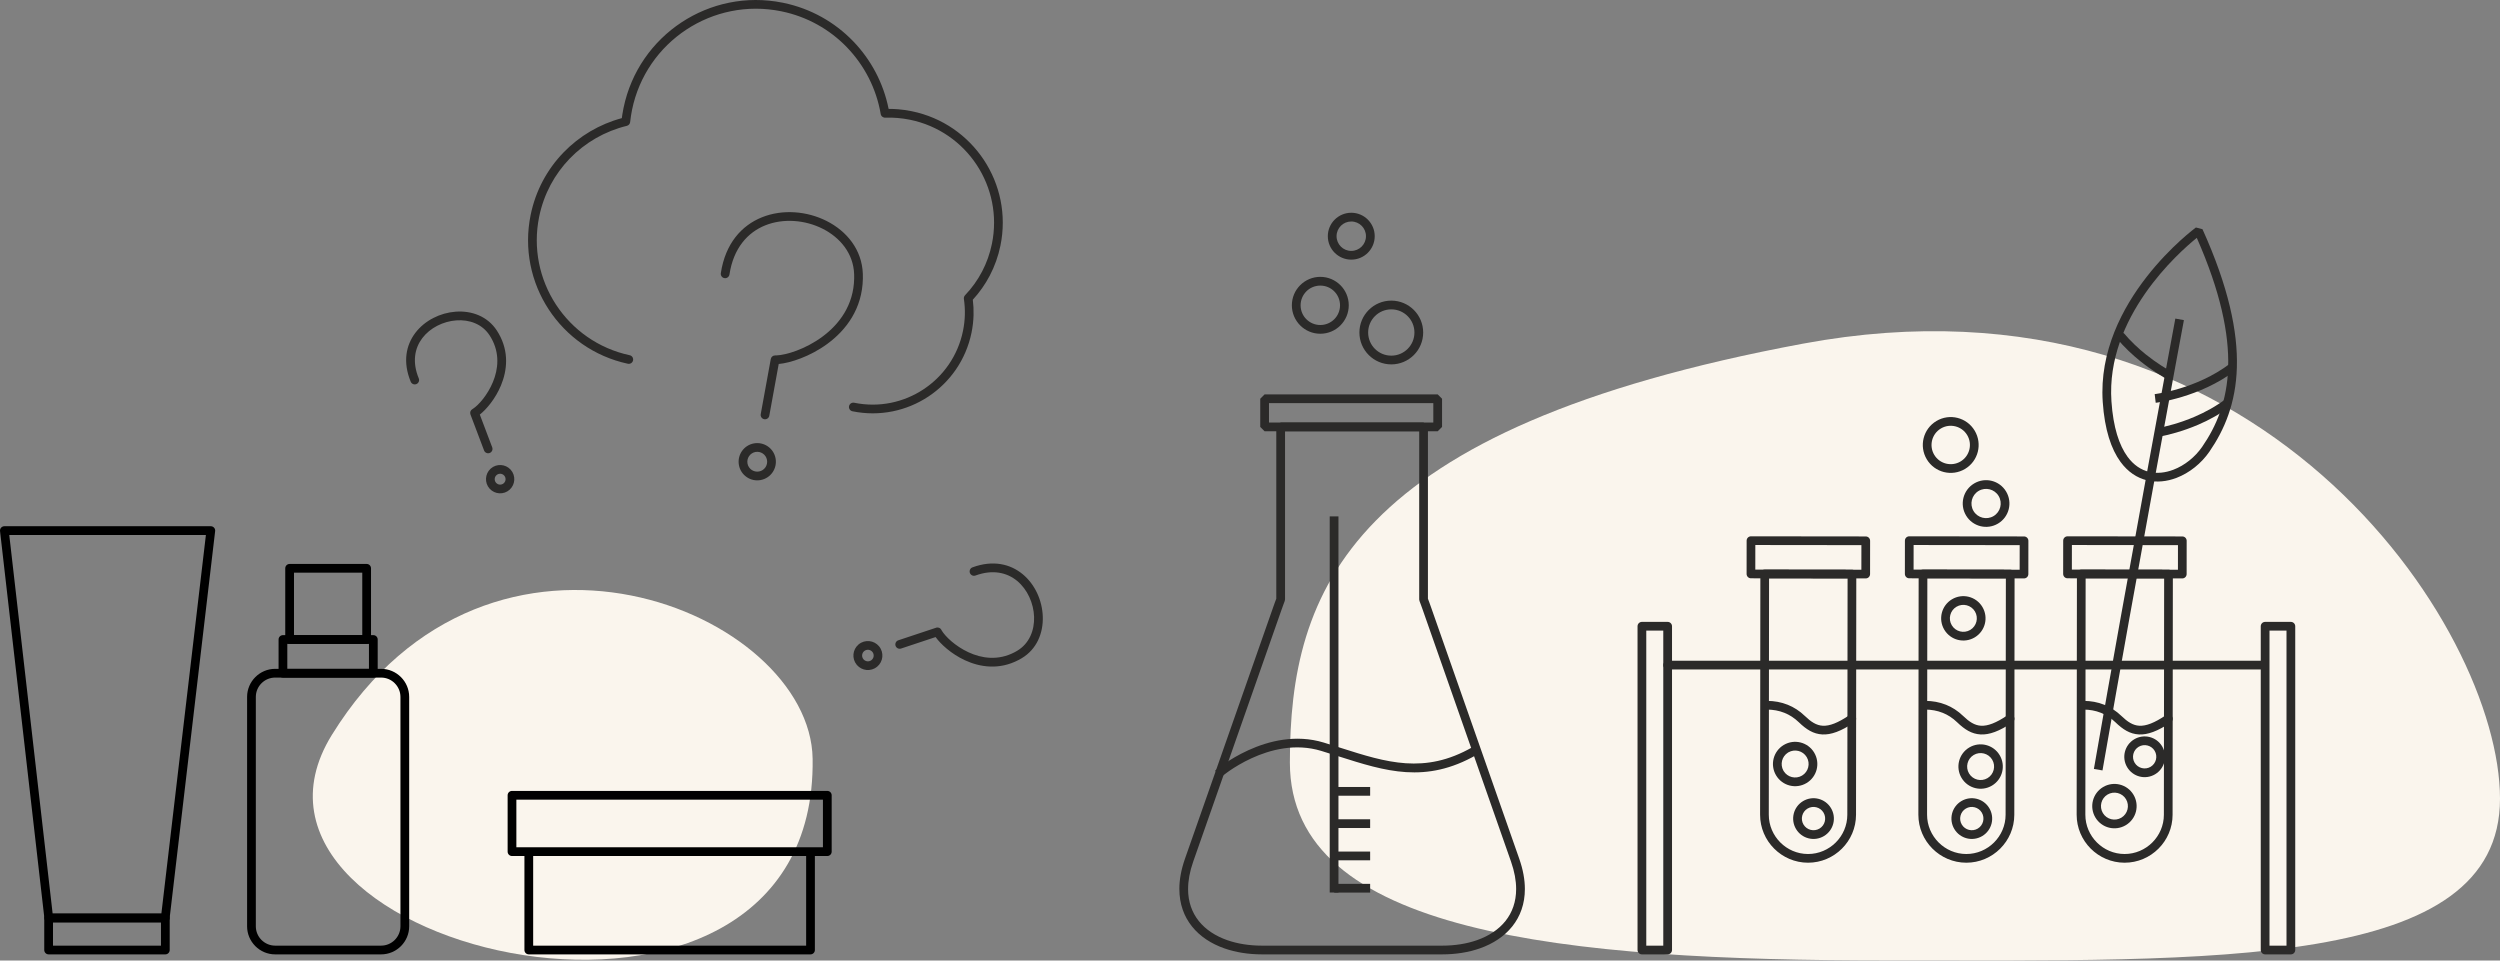 <?xml version="1.0" encoding="UTF-8"?> <!-- Creator: CorelDRAW 2020 (64-Bit) --> <svg xmlns="http://www.w3.org/2000/svg" xmlns:xlink="http://www.w3.org/1999/xlink" xmlns:xodm="http://www.corel.com/coreldraw/odm/2003" xml:space="preserve" width="252.265mm" height="96.926mm" style="shape-rendering:geometricPrecision; text-rendering:geometricPrecision; image-rendering:optimizeQuality; fill-rule:evenodd; clip-rule:evenodd" viewBox="0 0 23707.34 9108.9"><rect x="0" y="0" width="23707.34" height="9108.9" fill="#808080" stroke="none"/> <defs> <style type="text/css"> <![CDATA[ .fil0 {fill:#FAF5ED} .fil3 {fill:#2B2A29;fill-rule:nonzero} .fil2 {fill:#2B2A29;fill-rule:nonzero} .fil1 {fill:black;fill-rule:nonzero} ]]> </style> </defs> <g id="Слой_x0020_1">  <g id="_2439730372976"> <path class="fil0" d="M17096.28 3259.13c-4313.36,804.11 -4864.45,2347.68 -4864.45,3971.77 0,1624.09 2594.19,1877.11 5680.63,1877.11 3086.46,0 5794.88,89.58 5794.88,-1534.51 0,-1624.09 -2297.7,-5118.48 -6611.06,-4314.36z"></path> <path class="fil0" d="M7706.12 7195.82c46.62,3206.43 -5834.93,1833.77 -4558.61,-227.47 1508.31,-2435.88 4538.39,-1163.35 4558.61,227.47z"></path> </g> <path class="fil1" d="M2609.35 6342.53l1004.63 0c73.1,0 139.67,29.97 187.98,78.26l0.08 -0.08c48.23,48.23 78.18,114.81 78.18,188.07l0 2175.31c0,73.26 -29.95,139.84 -78.18,188.07 -48.23,48.23 -114.81,78.18 -188.07,78.18l-1004.63 0c-73.26,0 -139.84,-29.95 -188.07,-78.18l-2.34 -2.55c-46.87,-48.1 -75.84,-113.66 -75.84,-185.52l0 -2175.31c0,-73.07 29.94,-139.59 78.18,-187.9l0.27 -0.26c48.3,-48.19 114.78,-78.09 187.8,-78.09zm1004.63 82.89l-1004.63 0c-50.49,0 -96.33,20.58 -129.46,53.73l-0.17 0.17c-33.15,33.14 -53.73,78.97 -53.73,129.46l0 2175.31c0,49.52 19.8,94.56 51.83,127.54l2.07 1.93c33.25,33.25 79.09,53.9 129.46,53.9l1004.63 0c50.37,0 96.21,-20.65 129.46,-53.9 33.25,-33.25 53.9,-79.09 53.9,-129.46l0 -2175.31c0,-50.37 -20.65,-96.21 -53.9,-129.46l0 -0.17c-33.14,-33.15 -78.98,-53.73 -129.46,-53.73z"></path> <path class="fil1" d="M2683.12 6022.88l857.08 0c22.88,0 41.44,18.56 41.44,41.44l0 319.66c0,22.88 -18.56,41.44 -41.44,41.44l-857.08 0c-22.88,0 -41.44,-18.56 -41.44,-41.44l0 -319.66c0,-22.88 18.56,-41.44 41.44,-41.44zm815.64 82.89l-774.19 0 0 236.77 774.19 0 0 -236.77z"></path> <path class="fil1" d="M2787.91 6022.88l647.52 0 0 -592.15 -647.52 0 0 592.15zm688.96 82.89l-730.41 0c-22.88,0 -41.44,-18.56 -41.44,-41.44l0 -675.04c0,-22.88 18.56,-41.44 41.44,-41.44l730.41 0c22.88,0 41.44,18.56 41.44,41.44l0 675.04c0,22.88 -18.56,41.44 -41.44,41.44z"></path> <path class="fil1" d="M7644.56 8105.23c0,-22.88 18.56,-41.44 41.44,-41.44 22.88,0 41.44,18.56 41.44,41.44l0 903.66c0,22.88 -18.56,41.44 -41.44,41.44l-2671.44 0c-22.88,0 -41.44,-18.56 -41.44,-41.44l0 -893.22c0,-22.88 18.56,-41.44 41.44,-41.44 22.88,0 41.44,18.56 41.44,41.44l0 851.78 2588.55 0 0 -862.22z"></path> <path class="fil1" d="M4855.27 7500.1l2990.03 0c22.88,0 41.44,18.56 41.44,41.44l0 534.6c0,22.88 -18.56,41.44 -41.44,41.44l-2990.03 0c-22.88,0 -41.44,-18.56 -41.44,-41.44l0 -534.6c0,-22.88 18.56,-41.44 41.44,-41.44zm2948.58 82.89l-2907.14 0 0 451.72 2907.14 0 0 -451.72z"></path> <path class="fil1" d="M41.39 4990.22l1957.69 -0.03c22.88,0 41.44,18.56 41.44,41.44 0,2.44 -0.22,4.83 -0.62,7.16l-431.71 3670.95c-2.42,21.13 -20.35,36.71 -41.12,36.69l-1104.83 0.06c-22.04,0 -40.07,-17.23 -41.37,-38.94l-420.6 -3671.23c-2.59,-22.71 13.71,-43.22 36.42,-45.81l4.7 -0.3zm1911.15 82.86l-1864.74 0 411.35 3590.53 1031.14 0 422.25 -3590.53z"></path> <path class="fil1" d="M461.08 8663.6l1106.78 0c22.88,0 41.44,18.56 41.44,41.44l0 303.85c0,22.88 -18.56,41.44 -41.44,41.44l-1106.78 0c-22.88,0 -41.44,-18.56 -41.44,-41.44l0 -303.85c0,-22.88 18.56,-41.44 41.44,-41.44zm1065.34 82.89l-1023.89 0 0 220.96 1023.89 0 0 -220.96z"></path> <path class="fil2" d="M11992.32 3739.74l1641.09 0 41.44 41.44 0 267.29 -41.44 41.44 -1641.09 0 -41.44 -41.44 0 -267.29 41.44 -41.44zm1599.65 82.89l-1558.2 0 0 184.4 1558.2 0 0 -184.4z"></path> <path class="fil2" d="M13541.04 5677.67l13.34 35.5c5.02,13.73 10.2,28.18 15.5,43.31l837.13 2387.11c36.47,104.01 53.31,199.77 53.31,286.85 0,141.05 -43.79,259.89 -119.78,354.99 -75.2,94.11 -181.53,163.94 -307.64,208.16 -107.08,37.54 -228.36,56.75 -356.71,56.75l-1708.33 0c-128.36,0 -249.64,-19.21 -356.71,-56.75 -126.11,-44.23 -232.44,-114.07 -307.64,-208.16 -75.9,-94.97 -119.62,-213.8 -119.62,-354.99l-0.17 0c0,-87.08 16.84,-182.83 53.31,-286.85l837.13 -2387.11c6.11,-17.45 11.34,-32.1 15.51,-43.48l13.34 -35.35 0 -1629.17 41.44 -41.44 1355.15 0 41.44 41.44 0 1629.19zm-64.32 63.81l-15.65 -41.98 -2.92 -14.73 0 -1594.85 -1272.27 0 0 1594.82 -2.92 14.73c-4.05,10.55 -9.29,24.59 -15.6,41.86l0 0.16c-6.25,17.06 -11.28,31 -15.19,42.19l-837.13 2387.11c-33.14,94.5 -48.45,181.16 -48.45,259.65l-0.17 0c0,121.38 37.1,222.93 101.5,303.51 65.1,81.44 158.6,142.41 270.4,181.62 97.89,34.32 209.93,51.89 329.52,51.89l1708.33 0c119.59,0 231.63,-17.56 329.52,-51.89 111.8,-39.2 205.31,-100.17 270.4,-181.62 64.28,-80.45 101.33,-181.98 101.33,-303.51 0,-78.48 -15.31,-165.15 -48.45,-259.65l-837.13 -2387.11c-4.71,-13.45 -9.76,-27.53 -15.13,-42.2z"></path> <path class="fil2" d="M11522.59 7308.76c1.44,-1.22 497.88,-428.93 1030.25,-267.13 55.98,17.01 111.7,34.73 166.38,52.13 426.28,135.59 789.53,251.11 1241.42,-7.1l41.12 71.87c-483.16,276.08 -862.42,155.47 -1307.47,13.91 -53.7,-17.09 -108.42,-34.49 -165.42,-51.81 -489,-148.62 -951.54,249.81 -952.87,250.95l-53.42 -62.81z"></path> <polygon class="fil2" points="12692.49,4896.9 12692.49,8463.73 12609.6,8463.73 12609.6,4896.9 "></polygon> <polygon class="fil2" points="12652.6,7462.9 12993,7462.9 12993,7545.79 12652.6,7545.79 "></polygon> <polygon class="fil2" points="12652.6,7769.1 12993,7769.1 12993,7851.99 12652.6,7851.99 "></polygon> <polygon class="fil2" points="12652.6,8075.31 12993,8075.31 12993,8158.2 12652.6,8158.2 "></polygon> <polygon class="fil2" points="12652.6,8381.51 12993,8381.51 12993,8464.4 12652.6,8464.4 "></polygon> <path class="fil2" d="M13193.55 2850.73c83.5,0 159.1,33.86 213.82,88.56 54.7,54.71 88.56,130.32 88.56,213.82 0,83.5 -33.86,159.1 -88.56,213.82 -54.71,54.7 -130.32,88.56 -213.82,88.56 -83.5,0 -159.1,-33.86 -213.82,-88.56 -54.7,-54.71 -88.56,-130.32 -88.56,-213.82 0,-83.5 33.86,-159.1 88.56,-213.82 54.71,-54.7 130.33,-88.56 213.82,-88.56zm155.21 147.17c-39.72,-39.71 -94.6,-64.28 -155.21,-64.28 -60.61,0 -115.5,24.58 -155.21,64.28 -39.71,39.72 -64.28,94.6 -64.28,155.21 0,60.62 24.58,115.5 64.28,155.21 39.72,39.71 94.6,64.28 155.21,64.28 60.62,0 115.5,-24.58 155.21,-64.28 39.71,-39.72 64.28,-94.6 64.28,-155.21 0,-60.62 -24.58,-115.5 -64.28,-155.21z"></path> <path class="fil2" d="M12520.44 2625.36c74.34,0 141.77,30.22 190.67,79.1l0.08 -0.08c48.82,48.82 79.02,116.28 79.02,190.77 0,74.32 -30.22,141.76 -79.1,190.66l0.08 0.08c-48.82,48.82 -116.27,79.02 -190.76,79.02 -74.49,0 -141.94,-30.2 -190.76,-79.02l0.08 -0.08c-48.88,-48.91 -79.1,-116.34 -79.1,-190.66 0,-74.49 30.2,-141.94 79.02,-190.77l0.08 0.08c48.91,-48.88 116.34,-79.1 190.67,-79.1zm132.15 137.45c-33.7,-33.7 -80.42,-54.56 -132.15,-54.56 -51.73,0 -98.45,20.86 -132.15,54.56l0 0.17c-33.81,33.81 -54.73,80.55 -54.73,132.16 0,51.72 20.86,98.44 54.56,132.14l0.17 0c33.81,33.81 80.55,54.73 132.15,54.73 51.6,0 98.34,-20.92 132.15,-54.73l0.17 0c33.7,-33.7 54.56,-80.43 54.56,-132.14 0,-51.61 -20.92,-98.35 -54.73,-132.16l0 -0.17z"></path> <path class="fil2" d="M12814 2017.48c61.38,0 116.97,24.89 157.2,65.12l0 0.17c40.22,40.24 65.12,95.76 65.12,157.04 0,61.39 -24.89,116.97 -65.12,157.2 -40.22,40.22 -95.81,65.12 -157.2,65.12 -61.27,0 -116.81,-24.89 -157.05,-65.12l-0.17 0c-40.22,-40.22 -65.12,-95.81 -65.12,-157.2 0,-61.39 24.9,-116.97 65.13,-157.2l0.08 0.08c40.33,-40.3 95.9,-65.21 157.12,-65.21zm98.68 123.64l-0.08 0.08c-25.22,-25.22 -60.1,-40.83 -98.59,-40.83 -38.62,0 -73.48,15.55 -98.6,40.67l0 0.17c-25.22,25.22 -40.84,60.09 -40.84,98.59 0,38.5 15.61,73.37 40.83,98.59l-0.08 0.08c25.22,25.18 60.13,40.75 98.7,40.75 38.5,0 73.37,-15.61 98.59,-40.83 25.22,-25.22 40.83,-60.09 40.83,-98.59 0,-38.57 -15.57,-73.46 -40.75,-98.69z"></path> <path class="fil2" d="M16604.46 5085.76l1088.36 1.26c22.79,0 41.28,18.49 41.28,41.28l-0.35 315.63c0,22.79 -18.49,41.28 -41.28,41.28l-1088.36 -1.26c-22.79,0 -41.28,-18.49 -41.28,-41.28l0.35 -315.63c0,-22.79 18.49,-41.28 41.28,-41.28zm1047.04 83.76l-1005.81 -1.17 -0.25 233.08 1005.81 1.17 0.25 -233.08z"></path> <path class="fil2" d="M16734.71 5401.54l827.15 0.96c22.79,0 41.28,18.49 41.28,41.28l-2.59 2282.89c-0.14,125.19 -51.45,238.92 -133.98,321.25 -82.47,82.27 -196.24,133.26 -321.37,133.12l0 0.17 -0.01 -0.17c-125.2,-0.14 -238.92,-51.44 -321.25,-133.96 -82.27,-82.45 -133.27,-196.23 -133.14,-321.36l2.63 -2282.9c0,-22.79 18.49,-41.28 41.28,-41.28zm785.83 83.46l-744.6 -0.86 -2.58 2241.57c-0.1,102.31 41.72,195.47 109.19,263.09 67.4,67.55 160.38,109.56 262.64,109.67l0 -0.17 0.01 0.17c102.31,0.11 195.47,-41.71 263.1,-109.17 67.56,-67.4 109.58,-160.39 109.69,-262.64l2.55 -2241.66z"></path> <path class="fil2" d="M16759.34 6729.02c-22.79,-0.17 -41.12,-18.81 -40.96,-41.59 0.17,-22.79 18.81,-41.12 41.59,-40.96 63.82,0.55 129.45,11.16 193.42,36.93 56.45,22.74 111.47,57.14 162.66,106.6 56.27,54.39 108.17,89 169.15,92.12 64.02,3.28 142.65,-26.01 251.95,-100 18.86,-12.78 44.52,-7.86 57.3,11 12.78,18.86 7.86,44.52 -11,57.3 -125.59,85.01 -220.33,118.46 -302.45,114.25 -85.19,-4.37 -152.31,-47.52 -222.25,-115.1 -43.14,-41.68 -89.14,-70.52 -136.1,-89.44 -53.88,-21.7 -109.31,-30.64 -163.31,-31.11z"></path> <path class="fil2" d="M16915.82 7064.11c49.78,-29.55 106.76,-36.27 158.69,-23.21 52.2,13.12 99.45,46.22 129.31,96.14 29.85,49.94 36.68,107.17 23.56,159.3 -13.12,52.21 -46.23,99.46 -96.14,129.31 -49.93,29.86 -107.15,36.68 -159.3,23.57 -52.2,-13.12 -99.45,-46.23 -129.3,-96.14l-0.37 -0.63c-29.55,-49.79 -36.26,-106.76 -23.21,-158.67 13.13,-52.22 46.23,-99.45 96.14,-129.3l0.62 -0.37zm138.62 57.08c-30.91,-7.76 -64.68,-4.11 -94.31,12.72 -1.63,1.14 -3.33,2.16 -5.11,3.05 -28.78,18.14 -47.92,46.08 -55.66,76.89 -7.76,30.91 -4.11,64.67 12.72,94.3 1.14,1.62 2.15,3.33 3.05,5.11 18.14,28.77 46.09,47.92 76.89,55.66 31.79,7.99 66.6,3.9 96.83,-14.17 30.2,-18.07 50.28,-46.76 58.25,-78.49 8,-31.8 3.91,-66.59 -14.16,-96.83 -18.08,-30.22 -46.77,-50.28 -78.49,-58.25z"></path> <path class="fil2" d="M17098.34 7596.78c45.82,-27.4 98.35,-33.66 146.18,-21.64 47.9,12.04 91.26,42.41 118.67,88.24 27.4,45.82 33.66,98.35 21.64,146.18 -12.04,47.9 -42.41,91.27 -88.24,118.68 -45.81,27.39 -98.34,33.65 -146.18,21.63 -47.9,-12.04 -91.27,-42.41 -118.68,-88.24 -27.39,-45.81 -33.65,-98.35 -21.63,-146.18 12.04,-47.91 42.41,-91.26 88.24,-118.67zm126.11 58.65c-27.49,-6.91 -57.59,-3.37 -83.71,12.25 -26.11,15.62 -43.46,40.41 -50.34,67.84 -6.91,27.5 -3.37,57.59 12.24,83.71 15.62,26.11 40.42,43.46 67.85,50.34 27.5,6.91 57.59,3.37 83.71,-12.24 26.11,-15.62 43.46,-40.42 50.34,-67.85 6.91,-27.49 3.37,-57.59 -12.25,-83.71 -15.62,-26.11 -40.41,-43.46 -67.84,-50.34z"></path> <path class="fil3" d="M15570.11 5897.27l244.11 0c22.88,0 41.44,18.56 41.44,41.44l0 3070.19c0,22.88 -18.56,41.44 -41.44,41.44l-244.11 0c-22.88,0 -41.44,-18.56 -41.44,-41.44l0 -3070.19c0,-22.88 18.56,-41.44 41.44,-41.44zm202.66 82.89l-161.22 0 0 2987.3 161.22 0 0 -2987.3z"></path> <path class="fil2" d="M18105.44 5085.76l1088.36 1.26c22.79,0 41.28,18.49 41.28,41.28l-0.35 315.63c0,22.79 -18.49,41.28 -41.28,41.28l-1088.36 -1.26c-22.79,0 -41.28,-18.49 -41.28,-41.28l0.35 -315.63c0,-22.79 18.49,-41.28 41.28,-41.28zm1047.04 83.76l-1005.81 -1.17 -0.25 233.08 1005.81 1.17 0.25 -233.08z"></path> <path class="fil2" d="M18235.69 5401.54l827.15 0.96c22.79,0 41.28,18.49 41.28,41.28l-2.59 2282.89c-0.14,125.19 -51.45,238.92 -133.98,321.25 -82.47,82.27 -196.24,133.26 -321.37,133.12l0 0.17 -0.01 -0.17c-125.2,-0.14 -238.92,-51.44 -321.25,-133.96 -82.27,-82.45 -133.27,-196.23 -133.14,-321.36l2.63 -2282.9c0,-22.79 18.49,-41.28 41.28,-41.28zm785.83 83.46l-744.6 -0.86 -2.58 2241.57c-0.1,102.31 41.72,195.47 109.19,263.09 67.4,67.55 160.38,109.56 262.64,109.67l0 -0.17 0.01 0.17c102.31,0.11 195.47,-41.71 263.1,-109.17 67.56,-67.4 109.58,-160.39 109.69,-262.64l2.55 -2241.66z"></path> <path class="fil2" d="M18260.32 6729.02c-22.79,-0.17 -41.12,-18.81 -40.96,-41.59 0.17,-22.79 18.81,-41.12 41.59,-40.96 63.82,0.55 129.45,11.16 193.42,36.93 56.45,22.74 111.47,57.14 162.66,106.6 56.27,54.39 108.17,89 169.15,92.12 64.02,3.28 142.65,-26.01 251.95,-100 18.86,-12.78 44.52,-7.86 57.3,11 12.78,18.86 7.86,44.52 -11,57.3 -125.59,85.01 -220.33,118.46 -302.45,114.25 -85.19,-4.37 -152.31,-47.52 -222.25,-115.1 -43.14,-41.68 -89.14,-70.52 -136.1,-89.44 -53.88,-21.7 -109.31,-30.64 -163.31,-31.11z"></path> <path class="fil2" d="M18674.01 7088.55c49.94,-29.86 107.17,-36.67 159.31,-23.57 52.2,13.12 99.45,46.23 129.3,96.14 29.85,49.94 36.67,107.17 23.57,159.3 -13.12,52.21 -46.23,99.46 -96.14,129.31 -49.94,29.86 -107.17,36.67 -159.31,23.57 -52.2,-13.12 -99.45,-46.23 -129.3,-96.14 -29.86,-49.94 -36.68,-107.17 -23.58,-159.31 13.12,-52.2 46.23,-99.45 96.15,-129.3zm139.24 56.73c-31.8,-7.99 -66.6,-3.91 -96.84,14.17 -30.21,18.07 -50.29,46.76 -58.26,78.48 -7.99,31.79 -3.9,66.6 14.18,96.84 18.07,30.2 46.76,50.28 78.48,58.25 31.79,7.99 66.6,3.91 96.84,-14.17 30.2,-18.07 50.28,-46.76 58.25,-78.49 7.99,-31.79 3.9,-66.59 -14.17,-96.83 -18.07,-30.2 -46.76,-50.28 -78.48,-58.25z"></path> <path class="fil2" d="M18599.32 7596.78c45.82,-27.4 98.35,-33.66 146.18,-21.64 47.9,12.04 91.26,42.41 118.67,88.24 27.4,45.82 33.66,98.35 21.64,146.18 -12.04,47.9 -42.41,91.27 -88.24,118.68 -45.81,27.39 -98.34,33.65 -146.18,21.63 -47.9,-12.04 -91.27,-42.41 -118.68,-88.24 -27.39,-45.81 -33.65,-98.35 -21.63,-146.18 12.04,-47.91 42.41,-91.26 88.24,-118.67zm126.11 58.65c-27.49,-6.91 -57.59,-3.37 -83.71,12.25 -26.11,15.62 -43.46,40.41 -50.34,67.84 -6.91,27.5 -3.37,57.59 12.24,83.71 15.62,26.11 40.42,43.46 67.85,50.34 27.5,6.91 57.59,3.37 83.71,-12.24 26.11,-15.62 43.46,-40.42 50.34,-67.85 6.91,-27.49 3.37,-57.59 -12.25,-83.71 -15.62,-26.11 -40.41,-43.46 -67.84,-50.34z"></path> <path class="fil2" d="M19606.42 5085.76l1088.36 1.26c22.79,0 41.28,18.49 41.28,41.28l-0.35 315.63c0,22.79 -18.49,41.28 -41.28,41.28l-1088.36 -1.26c-22.79,0 -41.28,-18.49 -41.28,-41.28l0.35 -315.63c0,-22.79 18.49,-41.28 41.28,-41.28zm1047.04 83.76l-1005.81 -1.17 -0.25 233.08 1005.81 1.17 0.25 -233.08z"></path> <path class="fil2" d="M19736.67 5401.54l827.15 0.96c22.79,0 41.28,18.49 41.28,41.28l-2.59 2282.89c-0.14,125.19 -51.45,238.92 -133.98,321.25 -82.47,82.27 -196.24,133.26 -321.37,133.12l0 0.17 -0.01 -0.17c-125.2,-0.14 -238.93,-51.44 -321.25,-133.96 -82.26,-82.45 -133.27,-196.23 -133.13,-321.36l2.63 -2282.9c0,-22.79 18.49,-41.28 41.28,-41.28zm785.83 83.46l-744.6 -0.86 -2.58 2241.57c-0.11,102.31 41.72,195.47 109.18,263.09 67.4,67.55 160.39,109.56 262.65,109.67l0 -0.17 0.01 0.17c102.31,0.11 195.47,-41.71 263.1,-109.17 67.56,-67.4 109.58,-160.39 109.69,-262.64l2.55 -2241.66z"></path> <path class="fil2" d="M19761.3 6729.02c-22.79,-0.17 -41.12,-18.81 -40.96,-41.59 0.17,-22.79 18.81,-41.12 41.59,-40.96 63.82,0.55 129.45,11.16 193.42,36.93 56.45,22.74 111.47,57.14 162.66,106.6 56.27,54.39 108.17,89 169.15,92.12 64.02,3.28 142.65,-26.01 251.95,-100 18.86,-12.78 44.52,-7.86 57.3,11 12.78,18.86 7.86,44.52 -11,57.3 -125.59,85.01 -220.33,118.46 -302.45,114.25 -85.19,-4.37 -152.31,-47.52 -222.25,-115.1 -43.14,-41.68 -89.14,-70.52 -136.1,-89.44 -53.88,-21.7 -109.31,-30.64 -163.31,-31.11z"></path> <path class="fil2" d="M19943.04 7463.79c49.92,-29.86 107.15,-36.69 159.3,-23.58 52.2,13.12 99.46,46.23 129.31,96.14 29.85,49.94 36.68,107.16 23.56,159.31 -13.12,52.2 -46.23,99.45 -96.14,129.3 -49.92,29.86 -107.15,36.69 -159.3,23.58 -52.2,-13.12 -99.45,-46.22 -129.31,-96.14 -29.86,-49.94 -36.68,-107.17 -23.57,-159.31 13.12,-52.21 46.23,-99.46 96.15,-129.3zm139.23 56.72c-31.79,-7.99 -66.6,-3.89 -96.83,14.18 -30.22,18.06 -50.29,46.75 -58.26,78.48 -7.99,31.79 -3.9,66.61 14.17,96.84 18.08,30.22 46.77,50.28 78.49,58.25 31.79,7.99 66.6,3.89 96.83,-14.18 30.2,-18.07 50.27,-46.75 58.25,-78.48 8,-31.8 3.91,-66.6 -14.16,-96.84 -18.07,-30.2 -46.76,-50.27 -78.49,-58.25z"></path> <path class="fil2" d="M20238.56 7010.81c45.8,-27.39 98.34,-33.66 146.17,-21.64 47.91,12.04 91.25,42.41 118.68,88.24 27.39,45.82 33.67,98.35 21.63,146.19 -12.04,47.89 -42.41,91.26 -88.24,118.67 -45.81,27.39 -98.33,33.67 -146.18,21.63 -47.91,-12.04 -91.25,-42.41 -118.68,-88.24 -27.4,-45.82 -33.66,-98.35 -21.62,-146.18 12.04,-47.91 42.41,-91.26 88.24,-118.67zm126.1 58.65c-27.49,-6.91 -57.59,-3.37 -83.7,12.25 -26.11,15.62 -43.46,40.41 -50.34,67.84 -6.92,27.5 -3.38,57.59 12.23,83.71 15.63,26.12 40.42,43.46 67.85,50.34 27.5,6.92 57.59,3.37 83.71,-12.24 26.11,-15.62 43.45,-40.41 50.34,-67.84 6.92,-27.5 3.37,-57.6 -12.24,-83.72 -15.63,-26.12 -40.42,-43.46 -67.85,-50.34z"></path> <path class="fil3" d="M15814.22 6348.57c-22.88,0 -41.44,-18.56 -41.44,-41.44 0,-22.88 18.56,-41.44 41.44,-41.44l5649.12 0c22.88,0 41.44,18.56 41.44,41.44 0,22.88 -18.56,41.44 -41.44,41.44l-5649.12 0z"></path> <path class="fil2" d="M18510.27 5683.09c49.92,-29.86 107.15,-36.69 159.3,-23.58 52.2,13.12 99.45,46.22 129.31,96.14 29.85,49.94 36.68,107.17 23.56,159.3 -13.12,52.21 -46.23,99.46 -96.14,129.31 -49.93,29.86 -107.15,36.68 -159.3,23.57 -52.2,-13.12 -99.46,-46.23 -129.31,-96.14 -29.86,-49.94 -36.67,-107.17 -23.57,-159.31 13.12,-52.2 46.23,-99.45 96.15,-129.3zm139.23 56.72c-31.79,-7.99 -66.6,-3.89 -96.83,14.18 -30.22,18.06 -50.29,46.75 -58.26,78.47 -7.99,31.8 -3.91,66.6 14.17,96.84 18.07,30.2 46.76,50.27 78.49,58.25 31.79,7.99 66.6,3.9 96.83,-14.17 30.2,-18.07 50.28,-46.76 58.25,-78.49 8,-31.8 3.91,-66.59 -14.16,-96.83 -18.08,-30.22 -46.77,-50.28 -78.49,-58.25z"></path> <path class="fil2" d="M18720.27 4584.8c52.51,-31.4 112.73,-38.58 167.57,-24.79 54.92,13.8 104.62,48.62 136.02,101.13 31.4,52.52 38.57,112.73 24.78,167.57 -13.8,54.92 -48.62,104.61 -101.13,136.03 -52.52,31.4 -112.73,38.57 -167.57,24.78 -54.91,-13.81 -104.62,-48.62 -136.02,-101.13 -31.41,-52.51 -38.59,-112.72 -24.79,-167.57 13.81,-54.92 48.63,-104.62 101.14,-136.02zm147.5 55.5c-34.5,-8.67 -72.29,-4.22 -105.1,15.39 -32.8,19.62 -54.59,50.77 -63.25,85.2 -8.67,34.51 -4.23,72.28 15.39,105.1 19.62,32.8 50.76,54.57 85.2,63.24 34.51,8.67 72.28,4.24 105.1,-15.38 32.8,-19.63 54.58,-50.76 63.24,-85.21 8.67,-34.51 4.24,-72.28 -15.38,-105.1 -19.62,-32.8 -50.76,-54.58 -85.2,-63.24z"></path> <path class="fil2" d="M18362.72 3992.51c62.79,-37.54 134.79,-46.13 200.4,-29.63 65.67,16.5 125.09,58.13 162.67,120.92 37.54,62.81 46.12,134.8 29.62,200.41 -16.5,65.68 -58.14,125.11 -120.92,162.67 -62.8,37.54 -134.8,46.13 -200.41,29.63 -65.67,-16.5 -125.09,-58.13 -162.67,-120.92 -37.55,-62.81 -46.13,-134.81 -29.63,-200.42 16.51,-65.68 58.15,-125.1 120.94,-162.66zm180.33 50.66c-45.26,-11.38 -94.84,-5.53 -137.92,20.23 -43.09,25.77 -71.69,66.63 -83.05,111.83 -11.38,45.27 -5.54,94.84 20.23,137.94 25.78,43.09 66.64,71.67 111.84,83.03 45.26,11.38 94.84,5.54 137.93,-20.23 43.08,-25.77 71.67,-66.63 83.03,-111.84 11.38,-45.27 5.54,-94.84 -20.22,-137.93 -25.78,-43.08 -66.64,-71.67 -111.84,-83.03z"></path> <path class="fil3" d="M21480.04 5897.27l244.1 0c22.88,0 41.44,18.56 41.44,41.44l0 3070.19c0,22.88 -18.56,41.44 -41.44,41.44l-244.1 0c-22.88,0 -41.44,-18.56 -41.44,-41.44l0 -3070.19c0,-22.88 18.56,-41.44 41.44,-41.44zm202.65 82.89l-161.21 0 0 2987.3 161.21 0 0 -2987.3z"></path> <path class="fil2" d="M20832.06 2255.52c-176.61,142.9 -863.67,752.53 -809.37,1550.56 16.89,248.16 73.85,417.23 152.32,524.73 58.6,80.26 129.3,125.58 203.79,143.61 74.99,18.14 154.86,8.97 230.87,-19.84 107.46,-40.76 206.53,-120.42 273.85,-218.18 134.43,-195.15 236.87,-433.82 246.08,-755.6 9.04,-315.63 -71.2,-711.62 -297.54,-1225.28zm-891.92 1556.07c-65.25,-959 880.86,-1652.33 883.56,-1654.34l62.32 16.18c248.34,549.46 335.78,972.47 326.13,1309.64 -9.75,340.79 -118.26,593.57 -260.65,800.28 -76.57,111.18 -189.68,201.95 -312.7,248.61 -90.74,34.4 -187.27,45.04 -279.42,22.75 -92.63,-22.41 -179.86,-77.81 -251.06,-175.33 -87.17,-119.41 -150.16,-302.88 -168.18,-567.79z"></path> <path class="fil2" d="M20709.85 3035.9c-1.28,6.9 -445.06,2388.24 -772,4269.95l-81.59 -13.93c324.53,-1867.85 771.05,-4263.97 772.34,-4270.91l81.25 14.89z"></path> <path class="fil2" d="M20432.77 3737.37c1.13,-0.13 393.45,-45.5 713.86,-288.9l49.86 65.73c-338.83,257.4 -752.81,305.26 -754,305.4l-9.72 -82.23z"></path> <path class="fil2" d="M20462.89 4059.57c76.23,-14.84 207.02,-46.56 351.41,-108.74 96.6,-41.6 198.83,-96.61 293.91,-168.84l49.86 65.73c-101.75,77.3 -209.71,135.54 -311.07,179.2 -150.93,65 -288.38,98.29 -368.57,113.91l-15.54 -81.25z"></path> <path class="fil2" d="M20570.02 3607.07c-63.03,-34.04 -164.2,-94.27 -272.57,-181.13 -74.31,-59.56 -152.03,-131.64 -223.2,-216.38l63.45 -53.1c67.39,80.22 141.06,148.55 211.54,205.04 103.26,82.77 199.79,140.23 259.94,172.71l-39.17 72.85z"></path> <path class="fil3" d="M3971.19 3588.27c8.66,21.1 -1.4,45.24 -22.5,53.91 -21.1,8.66 -45.24,-1.4 -53.91,-22.5 -77.11,-186.83 -44.54,-346.06 43.31,-462.45 44.82,-59.37 104.12,-107.19 170.51,-141.46 65.98,-34.05 139.17,-54.77 212.23,-60.16 151,-11.15 301.97,42.81 390.73,178.88 5.79,8.89 11.51,18.23 17.12,28.01 99.93,173.85 81.07,350.04 21.88,492.64 -52.63,126.8 -138.81,227.94 -200.56,276.18l117.7 311.14c8.04,21.36 -2.76,45.21 -24.12,53.26 -21.36,8.04 -45.21,-2.76 -53.26,-24.12l-129.13 -341.34c-6.95,-18.63 0.34,-40.12 18.13,-50.34l6.33 -3.95c51.99,-33.9 136.91,-128.24 188.5,-252.56 50.8,-122.4 67.41,-272.89 -17.03,-419.79 -4.37,-7.6 -9.34,-15.68 -14.85,-24.13 -70.34,-107.84 -192.51,-150.41 -315.63,-141.32 -61.99,4.58 -124.13,22.18 -180.18,51.11 -55.63,28.7 -105.14,68.56 -142.34,117.83 -71.39,94.56 -97.2,225.51 -32.96,381.18z"></path> <path class="fil2" d="M4653.48 4443.72c27.65,-24.62 62.7,-35.7 96.96,-33.73 33.66,1.94 66.57,16.42 91.06,42.94l1.63 1.79c24.6,27.65 35.69,62.67 33.7,96.93 -1.94,33.66 -16.42,66.56 -42.94,91.05l-1.79 1.63c-27.65,24.63 -62.69,35.71 -96.95,33.72 -33.65,-1.94 -66.56,-16.44 -91.05,-42.95l-1.63 -1.79c-24.6,-27.65 -35.68,-62.69 -33.71,-96.93 1.94,-33.66 16.42,-66.56 42.93,-91.03l1.79 -1.63zm92.43 48.82c-13.19,-0.76 -26.7,3.51 -37.36,12.99 -10.69,9.51 -16.49,22.34 -17.24,35.37 -0.76,13.19 3.51,26.68 12.97,37.34 9.53,10.69 22.36,16.5 35.39,17.25 13.19,0.76 26.69,-3.51 37.35,-12.98 10.69,-9.52 16.5,-22.35 17.25,-35.39 0.76,-13.19 -3.5,-26.69 -12.96,-37.33 -9.52,-10.69 -22.36,-16.5 -35.4,-17.25z"></path> <path class="fil3" d="M6917.39 2602.85c-3.39,22.61 -24.5,38.19 -47.11,34.8 -22.61,-3.39 -38.19,-24.5 -34.8,-47.11 42.99,-283.53 198.71,-453.11 390.15,-530.06 97.94,-39.38 204.96,-54.11 310.64,-47.19 105.38,6.91 209.75,35.35 302.72,82.36 191.26,96.71 334.95,271.89 343.21,500.67 0.56,15.62 0.68,31.25 0.37,46.81 -5.74,284.99 -158.26,486.02 -335.36,616.62 -165.19,121.83 -353.83,182.21 -462.68,191.94l-89.34 490.45c-4.02,22.43 -25.48,37.37 -47.91,33.34 -22.43,-4.02 -37.37,-25.48 -33.34,-47.91l95.13 -522.25c3.14,-20.06 20.71,-35.23 41.59,-34.83 3.5,0.07 7.48,0.02 11.87,-0.13 93.09,-3.36 274.65,-58.46 435.8,-177.31 159.36,-117.52 296.59,-297.62 301.7,-551.55 0.26,-13.64 0.15,-27.75 -0.37,-42.28 -7.05,-195.22 -131.78,-345.77 -297.89,-429.77 -83.1,-42.02 -176.42,-67.44 -270.68,-73.62 -93.96,-6.16 -188.63,6.76 -274.71,41.36 -165.86,66.68 -301.05,215.44 -338.99,465.65z"></path> <path class="fil3" d="M5971.36 3368.53c22.35,4.74 36.62,26.7 31.89,49.05 -4.74,22.35 -26.7,36.62 -49.05,31.89 -321.09,-68.93 -584.73,-260.89 -751.49,-516.17 -166.58,-254.99 -236.55,-573.29 -170.65,-895.39 47.3,-231.24 158.25,-433.17 310.82,-591.22 150.95,-156.35 342.67,-269.84 553.82,-326.4 1.43,-11.33 2.95,-22.28 4.58,-32.85l0.03 -0.16c2.71,-17.74 6.2,-37.17 10.49,-58.32 0.28,-2.48 0.79,-4.9 1.49,-7.22 71.68,-345.25 276.02,-629.16 548.79,-809.28 272.87,-180.18 614.26,-256.63 959.92,-186.93 2.54,0.27 5,0.78 7.38,1.49 261.17,54.21 487.3,184.47 660,362.95l0.08 -0.08c170.46,176.18 288.77,399.36 337.24,642.65 30.9,-0.09 61.68,1.11 92.22,3.67 41.54,3.48 83.92,9.58 126.99,18.38 292.12,59.75 532.35,232.22 684.55,462.7 152.24,230.55 216.52,519.21 156.77,811.29 -20.71,101.3 -55.08,196.43 -100.73,283.84 -44.08,84.39 -98.6,161.46 -161.45,229.83 6.02,47.69 8.46,96.55 7.07,146.2 -1.54,54.87 -7.84,110.34 -19.19,165.85 -52.97,258.95 -205.84,471.89 -410.15,606.8 -204.36,134.95 -460.24,191.94 -719.16,138.98 -22.35,-4.55 -36.76,-26.37 -32.22,-48.72 4.55,-22.35 26.37,-36.76 48.72,-32.22 236.51,48.37 470.28,-3.7 657,-127.01 186.77,-123.33 326.5,-317.87 374.87,-554.34 10.4,-50.86 16.17,-101.57 17.57,-151.62 1.43,-50.94 -1.73,-101.72 -9.14,-151.78 -1.71,-12.13 1.91,-24.91 11,-34.48 63.66,-66.7 118.43,-142.46 161.91,-225.71 42.09,-80.6 73.81,-168.46 92.96,-262.13 55.16,-269.67 -4.21,-536.23 -144.8,-749.14 -140.62,-212.95 -362.45,-372.27 -632.09,-427.42 -38.58,-7.89 -77.77,-13.46 -117.29,-16.77 -39.56,-3.32 -78.3,-4.29 -116.05,-3.07 -21.34,1.92 -40.89,-12.92 -44.46,-34.41 -40.89,-240.25 -154.37,-461.14 -321.39,-633.77l0 -0.16c-162.16,-167.61 -374.93,-289.8 -620.85,-340.14l-0.21 -0.04c-324.5,-66.4 -645.23,5.07 -901.43,174.24 -256.18,169.17 -447.87,436.02 -514.28,760.41l-0.04 0.19c-3.56,17.41 -6.98,36.78 -10.23,57.89 -3.17,20.5 -5.7,39.69 -7.58,57.56 -1.76,16.93 -13.93,31.71 -31.41,35.94 -206.86,50.06 -395.01,158.56 -541.76,310.58 -142.11,147.21 -245.43,335.21 -289.45,550.41 -61.32,299.75 3.87,596.09 159,833.57 155.27,237.7 400.64,416.42 699.37,480.55z"></path> <path class="fil2" d="M7148.29 4204.89c47.95,-8.99 95.02,2.26 132.31,27.76 37.33,25.52 64.95,65.33 73.96,113.3 9,47.95 -2.27,95.02 -27.78,132.31 -25.52,37.33 -65.32,64.95 -113.29,73.95 -47.95,9 -95.02,-2.27 -132.3,-27.78 -37.33,-25.52 -64.96,-65.33 -73.96,-113.3 -9,-47.95 2.28,-95.01 27.78,-132.3 25.53,-37.34 65.32,-64.95 113.28,-73.94zm85.7 96.06c-19.87,-13.59 -44.95,-19.59 -70.47,-14.81 -25.48,4.77 -46.63,19.45 -60.2,39.3 -13.59,19.88 -19.61,44.96 -14.83,70.46 4.78,25.49 19.48,46.66 39.32,60.22 19.88,13.6 44.96,19.61 70.46,14.83 25.49,-4.78 46.65,-19.47 60.21,-39.31 13.59,-19.88 19.61,-44.96 14.83,-70.47 -4.79,-25.49 -19.47,-46.65 -39.32,-60.22z"></path> <path class="fil3" d="M9250.33 5457.72c-21.46,7.77 -45.17,-3.31 -52.94,-24.76 -7.77,-21.46 3.31,-45.17 24.76,-52.94 195.74,-71.59 358.51,-31.31 474.82,64.18 59.52,48.86 106.35,111.93 138.78,181.6 32.23,69.23 50.47,145.59 52.97,221.37 5.14,156.16 -56.72,309.5 -200.48,395.14 -9.6,5.71 -19.52,11.25 -29.72,16.57 -183.46,95.74 -364.35,68.9 -508.93,1.86 -129.39,-60 -230.49,-153.78 -277.3,-219.5l-327.6 108.92c-21.62,7.15 -44.97,-4.6 -52.12,-26.22 -7.15,-21.62 4.6,-44.97 26.22,-52.12l354.83 -117.97c19.77,-8.58 43.11,-0.52 53.2,18.9l3.61 6.66c33.01,55.43 127.24,147.53 253.8,206.22 124.78,57.86 280.17,81.44 436.08,0.08 8.19,-4.28 16.71,-9.04 25.52,-14.29 115.1,-68.57 164.55,-193.57 160.34,-321.65 -2.11,-64.24 -17.79,-129.44 -45.52,-189.01 -27.54,-59.17 -66.76,-112.28 -116.11,-152.79 -95.09,-78.06 -229.89,-110.36 -394.21,-50.25z"></path> <path class="fil2" d="M8336.46 6129.33c24.1,29.39 34,65.74 30.56,100.7 -3.46,34.98 -20.29,68.67 -49.61,92.73 -29.42,24.1 -65.76,34 -100.7,30.54 -33.73,-3.33 -66.27,-19.1 -90.12,-46.54l-2.58 -3.05c-24.11,-29.42 -34.04,-65.75 -30.58,-100.71 3.34,-33.73 19.12,-66.26 46.54,-90.12l3.08 -2.6c29.4,-24.1 65.75,-34.01 100.71,-30.55 34.98,3.46 68.66,20.27 92.7,49.6zm-51.67 92.6c1.37,-13.99 -2.55,-28.5 -12.1,-40.16 -9.6,-11.7 -23.06,-18.43 -37.03,-19.81 -13.97,-1.38 -28.47,2.54 -40.12,12.06 -11.77,9.65 -18.49,23.12 -19.88,37.08 -1.38,13.98 2.55,28.48 12.1,40.14l-0.26 0.22 0.28 -0.19c9.6,11.71 23.07,18.43 37.03,19.8 13.99,1.38 28.49,-2.54 40.14,-12.08 11.74,-9.62 18.46,-23.1 19.84,-37.06z"></path> </g> </svg> 